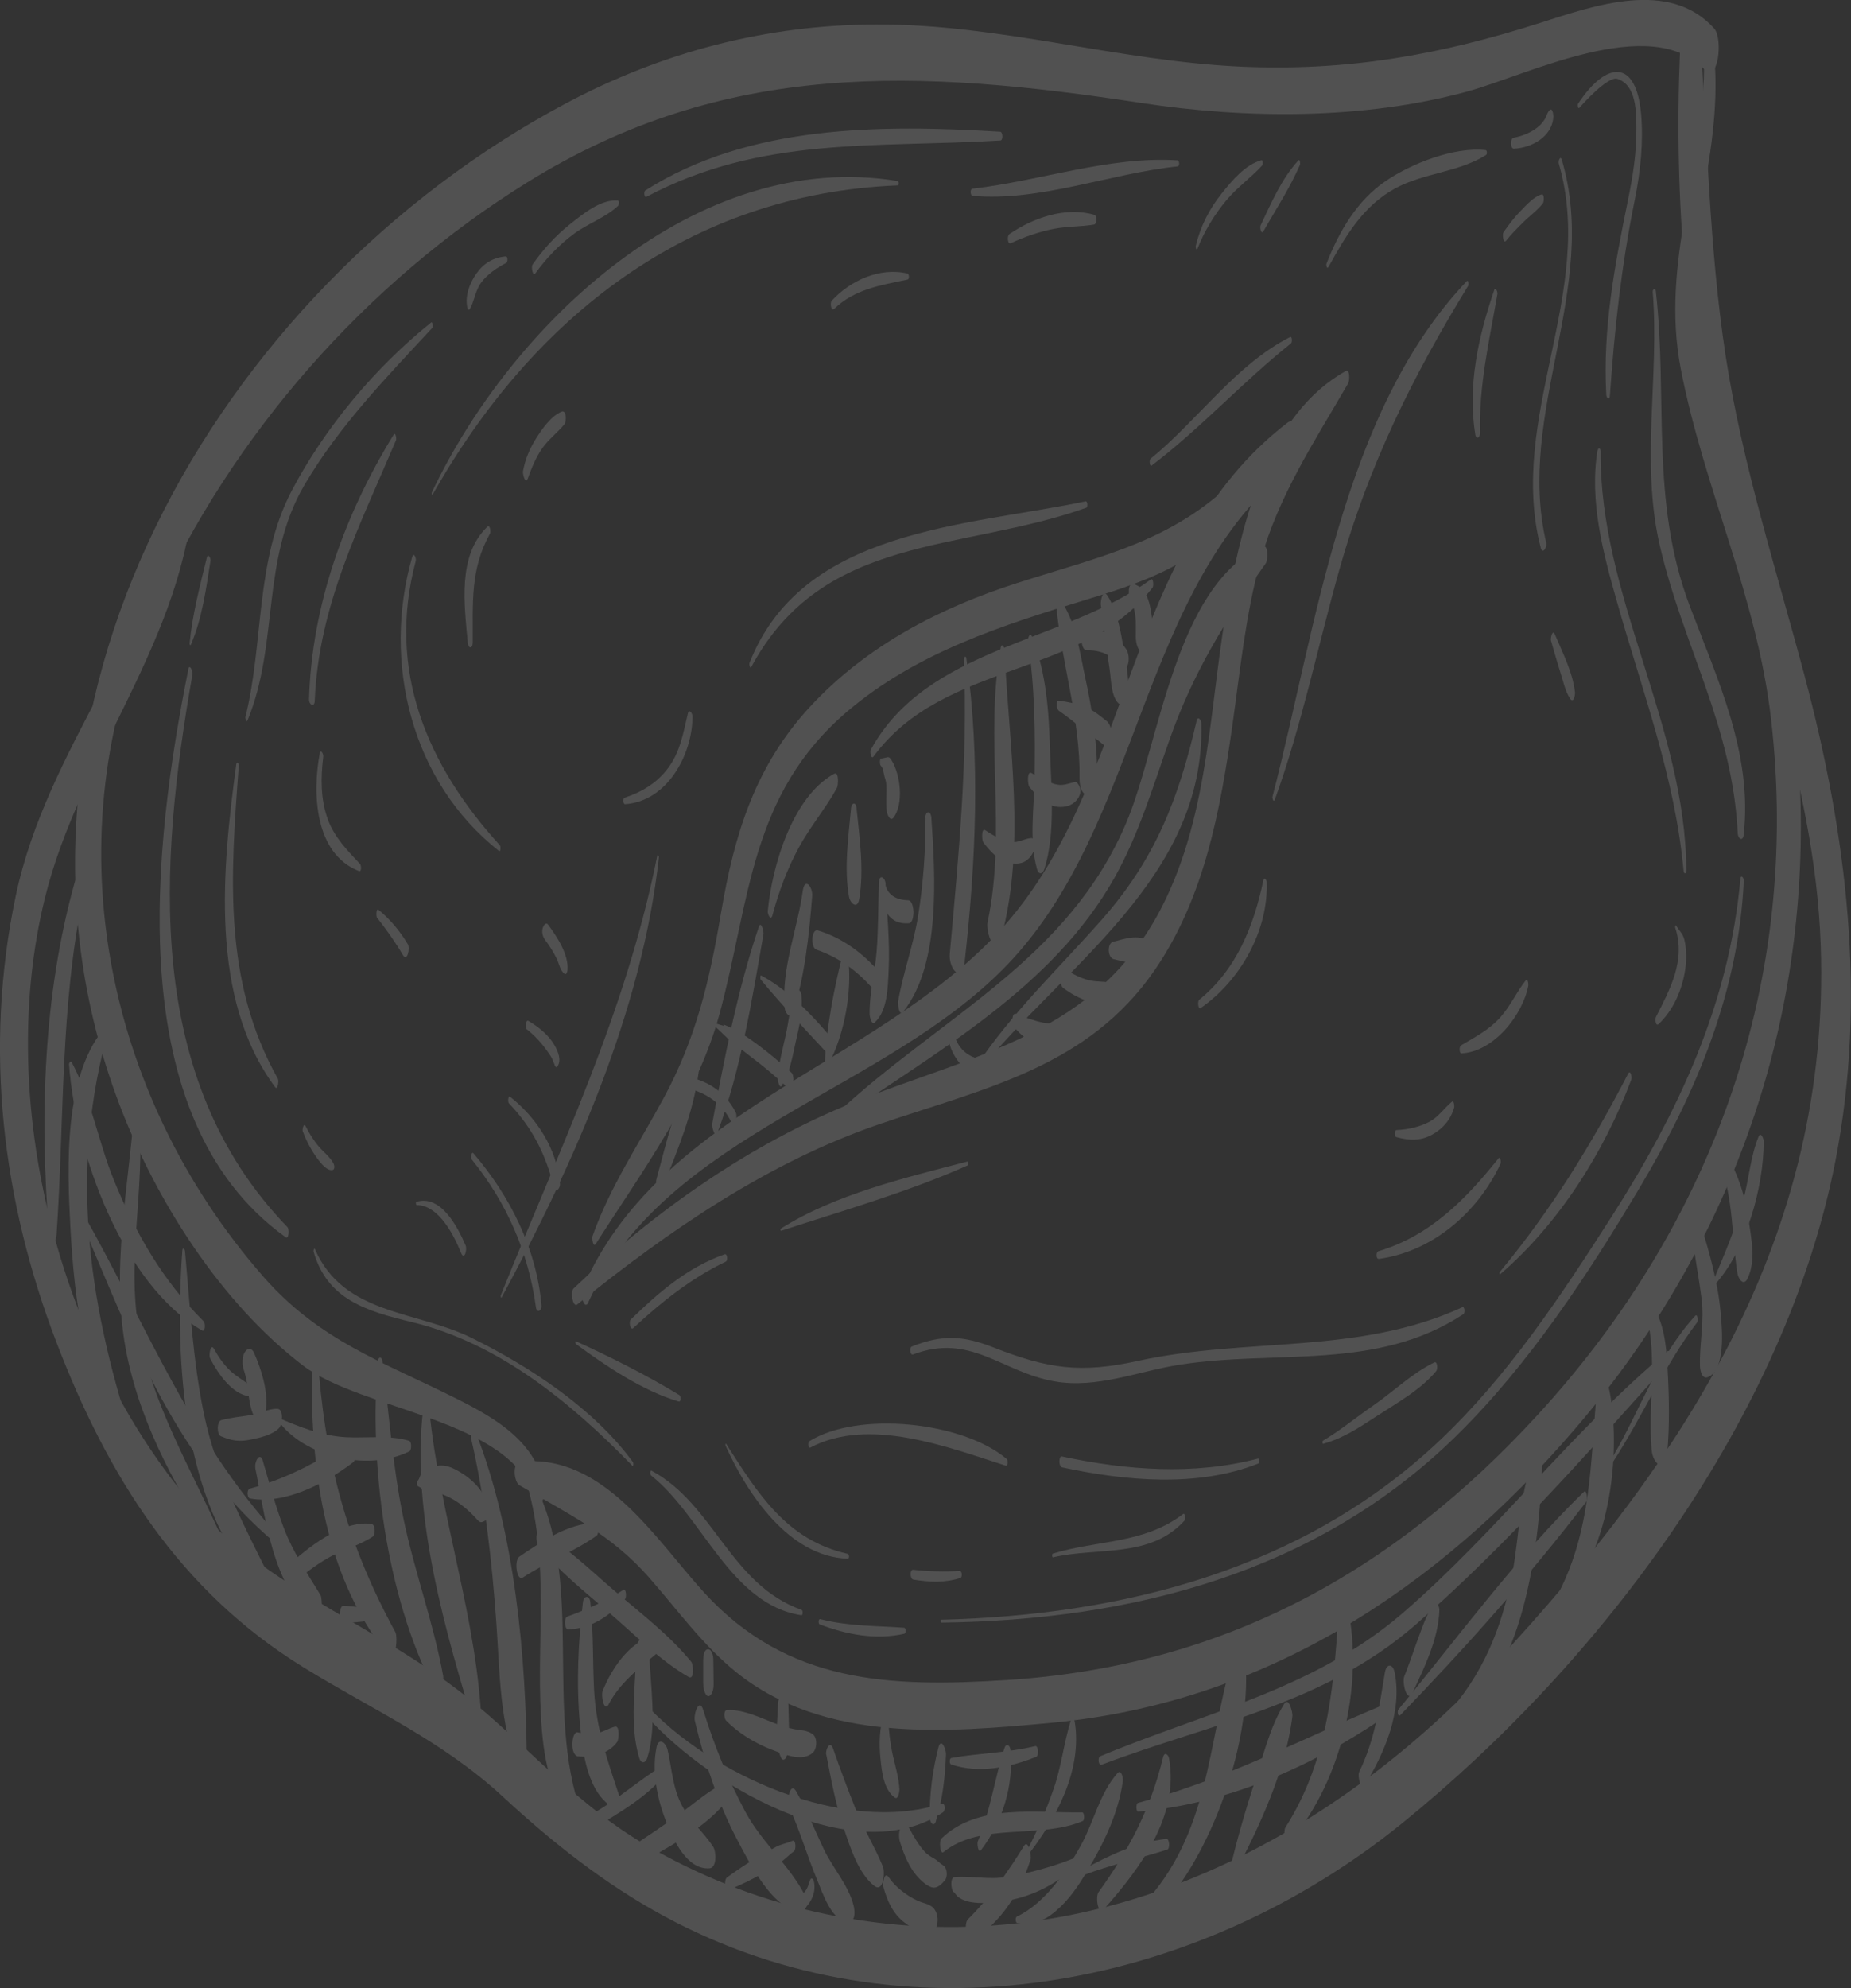 <?xml version="1.0" encoding="UTF-8"?>
<svg id="Capa_1" data-name="Capa 1" xmlns="http://www.w3.org/2000/svg" viewBox="0 0 155.91 167.4">
  <rect x="0" y="0" width="155.91" height="167.4" fill="#333333" stroke="none"/>
  <defs>
    <style>
      .cls-1 {
        fill: #fff;
      }

      .cls-2 {
        opacity: .15;
      }
    </style>
  </defs>
  <g class="cls-2">
    <g>
      <path class="cls-1" d="M45.9,125.38c-.72-3.95-4.06-5.92-7.44-7.61-6.2-3.11-11.54-4.87-16.28-10.28-13.5-15.43-17.78-37.2-9.26-56.19,6.58-14.67,17.86-27.49,31.5-35.95,16.72-10.37,33.04-9.52,51.72-6.68,8.86,1.35,18.7,1.41,27.4-.95,5.16-1.4,15.44-6.65,20.02-1.88,1.17,1.22,1.59-2.59.82-3.45-3.78-4.17-10.06-1.93-14.66-.46-8.49,2.71-16.25,4.09-25.27,3.68-10.32-.48-20.27-3.59-30.66-3.55-9.25.03-18,2.32-26.15,6.66C18.24,24.37-2.48,59.96,10.05,92.97c3.07,8.09,8.52,16.7,15.48,22.01,4.98,3.8,17.56,4.49,19.5,11.17.33,1.13.99-.14.88-.77h0Z"/>
      <path class="cls-1" d="M143.53,4.92c.14,9.07-3.73,17.04-1.95,26.18,1.96,10.07,6.41,19.13,7.6,29.47,2.52,21.89-4.8,42.32-19.57,58.46-12.24,13.38-26.66,21.29-44.86,22.43-9.75.61-18.43.33-25.46-7.39-4.09-4.49-8.46-11.71-15.46-11-.71.07-.54,1.72-.07,1.99,4.07,2.4,7.7,4.11,10.9,7.75,2.39,2.72,4.52,5.7,7.36,7.99,7.42,5.97,17.71,5.08,26.61,4.25,17.88-1.68,32.44-11.25,43.98-24.68,12.55-14.6,19.31-32.46,19.07-51.75-.13-10.32-2.14-20.48-5.62-30.18-2.57-7.19-4.13-13.19-2.78-20.94.74-4.27,1.48-8.26,1.13-12.61-.09-1.19-.91-1.2-.89.03h0Z"/>
      <path class="cls-1" d="M15.64,40.47c-2.38,12.6-11.69,22.44-14.32,34.99-2.67,12.73-1.18,25.54,3.45,37.6,4.32,11.25,10.34,20.88,20.77,27.31,5.8,3.58,11.73,6.2,16.8,10.89,4.16,3.85,8.57,7.35,13.57,10.06,20.22,10.96,44.75,6.31,62.17-7.79,16.82-13.61,32.36-34.29,36.53-55.85,2.65-13.68.95-27.34-2.59-40.7-2.39-8.99-5.25-17.81-6.67-27.03-1.39-9.09-1.53-18.27-2.18-27.42-.1-1.43-1.44-2.46-1.55-.41-.71,12.24.12,24.73,2.73,36.72,2.95,13.57,8.52,26.7,9.01,40.72.86,24.53-11.42,43.26-27.46,60.51-14.78,15.89-35.43,25.92-57.41,20.86-5.01-1.15-9.79-3.07-14.23-5.67-5.46-3.2-9.4-7.76-14.18-11.76-8.31-6.95-18.56-9.79-25.43-18.72C4.45,111.52-.2,91.95,3.76,75.7c2.94-12.06,11.88-21.96,12.57-34.65.02-.44-.5-1.55-.68-.58h0Z"/>
      <path class="cls-1" d="M48.62,109.83c7.73-6.23,16.11-12,25.57-15.22,8.79-2.99,17.46-4.78,23.07-12.93,4.17-6.06,5.51-13.37,6.53-20.51.66-4.64,1.11-9.33,2.35-13.86,1.53-5.56,4.57-10.12,7.43-15.06.09-.16.17-1.23-.23-1-6.41,3.58-8.58,12.23-9.84,18.94-1.64,8.72-1.51,18.1-5.63,26.16-5.5,10.76-15.68,12.35-25.85,16.42-8.81,3.52-16.88,9.2-23.71,15.72-.29.28-.06,1.64.32,1.34h0Z"/>
      <path class="cls-1" d="M49.56,109.63c6.57-14.26,25.04-17.66,35.35-28.47,11.38-11.95,10.95-31.6,24.1-42.13.89-.71.37-4.15-.55-3.45-13.91,10.66-12.93,30.62-24.38,42.93-10.44,11.22-28.7,15.1-35.05,30.1-.17.4.19,1.78.54,1.03h0Z"/>
      <path class="cls-1" d="M50.17,104.75c3.9-6.11,8.54-12.33,10.45-19.43,2.58-9.58,2.54-18.43,10.76-25.43,5.83-4.95,13-7.23,20.18-9.42,5.52-1.68,11.33-3.69,13.53-9.47.1-.26.03-1.76-.48-1.22-5.4,5.75-11.67,6.98-18.9,9.3-6.56,2.1-12.7,5.28-17.44,10.38-4.68,5.05-6.42,10.79-7.54,17.42-.95,5.62-2.08,10.48-4.8,15.52-2.1,3.9-4.54,7.49-6.03,11.7-.05.14.06.97.26.64h0Z"/>
    </g>
    <g>
      <path class="cls-1" d="M45.09,23.02c.92-1.27,1.99-2.4,3.25-3.33,1.17-.87,2.67-1.37,3.72-2.36.08-.08.13-.44-.04-.45-1.42-.11-2.95,1.16-4.01,2-1.22.97-2.26,2.12-3.15,3.39-.14.21.02,1.05.23.75h0Z"/>
      <path class="cls-1" d="M36.45,41.63c8.46-14.97,21.64-25.32,39.16-26.02.12,0,.11-.35-.01-.37-16.96-2.77-32.53,12.08-39.23,26.23-.03.06.02.27.08.16h0Z"/>
      <path class="cls-1" d="M81.91,16.49c5.66.51,11.66-1.9,17.29-2.48.17-.02.15-.5-.01-.51-5.74-.37-11.6,1.74-17.29,2.39-.2.02-.18.58.02.6h0Z"/>
      <path class="cls-1" d="M100.86,20.95c.57-1.47,1.43-2.88,2.44-4.09.91-1.09,2.08-1.9,3.02-2.94.06-.06.07-.47-.07-.43-1.35.36-2.49,1.73-3.33,2.78-1.08,1.35-1.8,2.78-2.21,4.46-.02.08.07.41.14.22h0Z"/>
      <path class="cls-1" d="M106.42,19.47c1.05-1.85,2.23-3.64,3.08-5.6.03-.08,0-.52-.14-.36-1.42,1.55-2.29,3.59-3.18,5.47-.08.18.05.82.24.48h0Z"/>
      <path class="cls-1" d="M111.89,22.49c1.46-2.64,2.94-5.18,5.67-6.65,2.4-1.29,5.32-1.34,7.61-2.79.1-.06.1-.39-.04-.41-2.62-.29-6.21,1.11-8.38,2.58-2.46,1.66-3.96,4.27-5.02,6.98-.04.1.03.5.15.29h0Z"/>
      <path class="cls-1" d="M127.51,12.52c1.49-.06,3.27-1.02,3.33-2.72,0-.14-.07-.79-.33-.51-.2.21-.26.54-.42.79-.18.28-.41.52-.67.71-.57.42-1.25.68-1.93.81-.3.06-.28.93.03.92h0Z"/>
      <path class="cls-1" d="M116.12,106c4.55-.61,8.38-3.94,10.28-8.04.05-.1-.02-.63-.18-.43-2.77,3.46-5.75,6.52-10.12,7.82-.21.06-.2.67.02.64h0Z"/>
      <path class="cls-1" d="M117.61,95.74c1.06.29,2.01.34,2.99-.19.94-.51,1.6-1.29,1.89-2.32.02-.08-.02-.61-.19-.47-.66.54-1.11,1.26-1.88,1.68-.83.45-1.85.67-2.79.71-.19,0-.19.54-.02.59h0Z"/>
      <path class="cls-1" d="M123.12,88.69c2.7-.14,5.14-3.22,5.61-5.71.02-.08-.04-.67-.22-.43-.78.99-1.28,2.15-2.14,3.11-.95,1.06-2.11,1.65-3.31,2.36-.16.09-.17.69.06.68h0Z"/>
      <path class="cls-1" d="M76.89,114.05c4.86-1.85,7.46,1.46,11.88,2.25,3.62.65,7.05-.84,10.56-1.39,8.21-1.29,16.61.55,23.93-4.26.15-.1.12-.67-.09-.58-8.78,4.03-18.14,2.5-27.34,4.52-4.8,1.05-7.53.68-12.18-1.15-2.52-.99-4.32-1.08-6.86-.06-.2.08-.14.76.11.66h0Z"/>
      <path class="cls-1" d="M68.26,121.88c4.95-2.62,11.6-.02,16.44,1.52.22.07.21-.46.1-.55-3.7-3.15-12.51-4.07-16.63-1.5-.15.09-.1.63.09.53h0Z"/>
      <path class="cls-1" d="M89.47,123.55c5.29,1.13,11.38,1.72,16.53-.33.11-.04.08-.44-.04-.41-5.42,1.42-11.08.98-16.52-.18-.26-.06-.3.85.03.92h0Z"/>
      <path class="cls-1" d="M107.37,67.35c2.29-6.33,3.63-12.94,5.45-19.41,2.48-8.79,6.09-16.11,10.84-23.87.06-.09.03-.55-.12-.39-10.49,11.04-12.68,29.28-16.36,43.4-.03.11.09.51.18.27h0Z"/>
      <path class="cls-1" d="M126.85,20.28c.45-.57.96-1.08,1.48-1.59.52-.52,1.2-1,1.64-1.59.08-.1.13-.79-.11-.73-.64.17-1.29.89-1.74,1.35-.55.56-1.04,1.2-1.48,1.84-.12.18-.01.99.21.71h0Z"/>
      <path class="cls-1" d="M52.65,67.71c3.53-.24,5.66-4.12,5.68-7.38,0-.28-.29-.69-.4-.22-.39,1.63-.62,3.16-1.65,4.55-.91,1.24-2.23,2.04-3.68,2.51-.14.05-.12.55.05.54h0Z"/>
      <path class="cls-1" d="M63.29,56.14c6.07-11.26,17.7-9.64,28.21-13.39.14-.05.11-.57-.05-.54-10.18,2.13-23.88,2.3-28.32,13.61-.04.11.04.55.16.32h0Z"/>
      <path class="cls-1" d="M96.99,39.21c4.15-3.15,7.67-7.05,11.75-10.3.12-.09.1-.63-.08-.53-4.6,2.34-7.8,7.04-11.75,10.25-.14.12-.06.69.09.58h0Z"/>
      <path class="cls-1" d="M34.72,46.89c-2.54,8.85-.1,18.92,7.31,24.76.14.11.16-.38.08-.47-6.14-6.74-9.55-14.74-7.09-23.95.06-.23-.17-.77-.29-.34h0Z"/>
      <path class="cls-1" d="M26.93,63.44c-.62,3.34-.45,8.42,3.3,9.9.24.1.2-.49.1-.59-1.08-1.15-2.17-2.26-2.72-3.77-.62-1.7-.6-3.51-.38-5.28.03-.21-.23-.67-.31-.26h0Z"/>
      <path class="cls-1" d="M31.77,77.28c.78.99,1.54,2.06,2.17,3.14.36.61.62-.58.41-.92-.67-1.11-1.46-2.07-2.47-2.9-.2-.17-.21.56-.12.68h0Z"/>
      <path class="cls-1" d="M134.56,37.91c-.7,4.29.48,8.69,1.65,12.8,2.13,7.55,4.88,14.74,5.6,22.62.02.27.23.27.23,0-.05-12.23-7.33-23.11-7.22-35.35,0-.23-.2-.35-.24-.06h0Z"/>
      <path class="cls-1" d="M141.1,78.1c.91,2.73-.42,5.18-1.63,7.55-.07.15-.02.82.24.57,1.24-1.17,1.98-2.89,2.23-4.56.11-.74.12-1.48,0-2.22-.14-.83-.34-.84-.75-1.49-.07-.11-.1.09-.09.14h0Z"/>
      <path class="cls-1" d="M36.31,27.16c-4.69,3.75-8.96,8.86-11.75,14.18-3.08,5.9-2.32,12.72-3.89,19.04-.02.1.08.51.18.27,2.66-6.44,1.11-13.52,4.78-19.79,2.9-4.96,6.9-9.07,10.78-13.25.08-.09.02-.56-.1-.46h0Z"/>
      <path class="cls-1" d="M19.9,64.37c-1.17,8.68-2.29,19.66,3.27,27.16.23.31.33-.53.24-.69-4.67-8.3-3.98-17.19-3.3-26.35.02-.21-.17-.43-.21-.12h0Z"/>
      <path class="cls-1" d="M25.5,95.25c.27.72.61,1.4,1.05,2.04.26.38.93,1.35,1.47,1.22.19-.04.15-.39.09-.51-.27-.55-.82-.96-1.22-1.42-.46-.53-.83-1.12-1.14-1.75-.16-.34-.31.27-.25.43h0Z"/>
      <path class="cls-1" d="M133.04,9.06c.11-.11,2.35-2.68,3.19-2.42,1.65.53,1.59,2.9,1.6,4.21.02,2.04-.3,4.03-.71,6.02-1.11,5.46-2.13,10.78-1.82,16.39.02.28.27.46.3.08.39-5.66.97-10.96,2.1-16.53.47-2.34.74-4.81.53-7.2-.39-4.51-2.81-4.63-5.3-.89-.06.08-.03.49.11.36h0Z"/>
      <path class="cls-1" d="M35.11,101.46c1.87.03,3.14,2.58,3.73,4.04.27.65.53-.27.38-.63-.64-1.49-2.06-4.31-4.14-3.68-.08.02-.06.27.03.27h0Z"/>
      <path class="cls-1" d="M39.74,97.63c2.93,3.63,4.77,7.8,5.4,12.43.07.54.51.31.47-.14-.41-4.77-2.65-9.21-5.73-12.81-.17-.2-.25.38-.14.52h0Z"/>
      <path class="cls-1" d="M42.86,92.89c1.99,2.07,3.11,4.33,3.8,7.08.14.56.54.06.51-.29-.26-2.94-1.94-5.54-4.21-7.34-.16-.13-.2.44-.1.55h0Z"/>
      <path class="cls-1" d="M44.39,86.68c.63.5,1.17,1.08,1.64,1.73.16.23.33.45.46.7.05.09.08.2.12.29.04.07.06.26.06.08,0,.1.13.53.28.31.37-.52.05-1.26-.22-1.74-.5-.9-1.35-1.57-2.22-2.09-.24-.14-.28.59-.13.72h0Z"/>
      <path class="cls-1" d="M45.86,79.07c.4.52.75,1.07,1.04,1.66.19.4.28,1,.66,1.27.15.11.23-.23.24-.3.12-1.33-.88-2.82-1.63-3.84-.19-.26-.4.09-.45.26-.09.3-.04.69.15.94h0Z"/>
      <path class="cls-1" d="M53.35,111.81c2.34-2.17,4.88-4.2,7.78-5.58.19-.09.14-.71-.1-.62-3.15,1.12-5.54,3.2-7.9,5.49-.18.18-.05.97.23.71h0Z"/>
      <path class="cls-1" d="M65.8,103.63c5.19-1.7,10.73-3.28,15.71-5.51.09-.04.07-.34-.03-.32-5.18,1.35-11.16,2.76-15.71,5.65-.05.03-.04.2.03.18h0Z"/>
      <path class="cls-1" d="M131.3,13.78c3.14,10.83-4.36,21.39-1.52,32.35.16.6.54-.07.46-.42-2.58-10.97,4.52-21.42,1.31-32.26-.12-.4-.32.12-.25.33h0Z"/>
      <path class="cls-1" d="M130.64,53.94c.26.88.5,1.77.78,2.64.24.73.4,1.58.82,2.23.3.47.45-.31.42-.53-.19-1.67-1.05-3.34-1.7-4.88-.19-.44-.38.34-.32.54h0Z"/>
      <path class="cls-1" d="M125.86,24.42c-1.33,3.9-2.26,8.02-1.6,12.15.08.49.42.27.41-.13-.12-4,.79-7.8,1.46-11.71.02-.13-.16-.62-.27-.31h0Z"/>
      <path class="cls-1" d="M126.36,107.29c4.95-4.26,8.78-10.31,11.05-16.41.07-.18-.08-.85-.27-.48-3.14,6.05-6.47,11.46-10.83,16.72-.03.04,0,.21.04.17h0Z"/>
      <path class="cls-1" d="M88.71,131.12c3.82-.88,8.16.11,11.07-3.1.1-.11.04-.68-.13-.54-3.32,2.53-7.16,2.17-10.97,3.33-.09.03-.07.34.03.32h0Z"/>
      <path class="cls-1" d="M111.47,121.56c1.64-.46,2.95-1.32,4.37-2.25,1.73-1.13,3.81-2.27,5.14-3.88.11-.14.12-.86-.18-.71-1.83.88-3.46,2.47-5.13,3.62-1.39.96-2.78,2.1-4.23,2.96-.07.04-.06.3.03.27h0Z"/>
      <path class="cls-1" d="M26.51,59.02c.32-8.05,3.79-14.72,6.85-21.97.05-.12-.05-.69-.19-.47-4.13,6.71-6.92,14.4-7.14,22.31-.01.45.46.71.48.12h0Z"/>
      <path class="cls-1" d="M39.82,54.11c.02-3.33-.23-6.16,1.45-9.18.08-.14.01-.81-.23-.57-2.53,2.45-1.92,6.57-1.64,9.76.05.52.41.52.42-.01h0Z"/>
      <path class="cls-1" d="M44.45,40.3c.33-.89.67-1.77,1.22-2.55.54-.78,1.3-1.32,1.88-2.04.16-.2.19-1.21-.24-1.05-.88.35-1.65,1.46-2.14,2.23-.55.87-.94,1.79-1.12,2.8-.04.2.2,1.14.4.6h0Z"/>
      <path class="cls-1" d="M70.26,26.01c1.72-1.67,3.94-2,6.18-2.47.17-.04.15-.47-.01-.51-2.33-.55-4.81.59-6.38,2.3-.15.17-.05.92.21.67h0Z"/>
      <path class="cls-1" d="M85.13,20.48c1.12-.52,2.36-.96,3.58-1.2,1.14-.23,2.3-.18,3.44-.37.25-.04.26-.75.03-.82-2.42-.71-5.16.25-7.17,1.63-.19.13-.15.88.12.75h0Z"/>
    </g>
    <path class="cls-1" d="M70.5,94.35c8.46-5.89,18.17-11.18,23.38-20.46,2.05-3.65,3.25-7.71,4.64-11.64,1.98-5.62,4.69-10.01,8.1-14.83.18-.25.25-1.68-.32-1.42-7.33,3.35-8.64,16.62-11.39,23.17-4.9,11.69-15.76,16.46-24.5,24.65-.11.1-.08.65.08.53h0Z"/>
    <path class="cls-1" d="M82.31,90.34c7.31-9.04,19.21-16.44,18.88-29.42,0-.27-.29-.7-.4-.22-1.52,6.57-3.48,11.64-8,16.75-3.65,4.13-7.55,7.8-10.62,12.41-.08.12-.01.67.14.47h0Z"/>
    <path class="cls-1" d="M55.77,100.1c1.26-3.16,2.63-6.39,3.07-9.79.01-.11-.13-.75-.3-.46-1.64,2.86-2.39,6.33-3.26,9.49-.08.29.24,1.42.5.77h0Z"/>
    <path class="cls-1" d="M60.45,95.33c1.95-5.26,2.9-11.18,3.86-16.7.03-.2-.21-1.13-.39-.6-1.8,5.31-2.91,11.08-3.93,16.59-.04.24.23,1.34.46.71h0Z"/>
    <path class="cls-1" d="M65.86,91.39c.7-1.08.89-2.5,1.18-3.74.31-1.34.59-2.54.46-3.92-.01-.11-.19-.56-.35-.29-.61,1.01-.65,2.15-.88,3.29-.27,1.36-.69,2.71-.76,4.1,0,.12.14.91.36.56h0Z"/>
    <path class="cls-1" d="M69.78,89.63c1.35-2.53,2.03-6.22,1.65-9.07-.05-.35-.36-.57-.47-.12-.71,2.78-1.32,5.96-1.47,8.84,0,.14.11.69.3.35h0Z"/>
    <path class="cls-1" d="M74.03,74.26c-.06,1.95-.04,3.9-.19,5.85-.14,1.79-.63,3.54-.59,5.33,0,.08.15.91.43.65,1.09-.99,1.1-2.98,1.17-4.37.12-2.43-.15-4.88-.26-7.31-.02-.51-.52-.86-.55-.14h0Z"/>
    <path class="cls-1" d="M65.07,77.04c.52-1.95,1.24-3.89,2.21-5.67.95-1.76,2.26-3.29,3.22-5.04.1-.18.2-1.43-.26-1.17-3.53,1.97-5.21,7.8-5.57,11.54-.03.27.25.9.4.34h0Z"/>
    <path class="cls-1" d="M73.56,63.72c5.95-8.13,17.61-6.59,23.53-14.26.09-.12.06-.82-.15-.67-7.45,5.4-18.86,5.67-23.6,14.35-.08.14.04.82.22.57h0Z"/>
    <path class="cls-1" d="M77.96,68.9c0,2.78-.19,5.5-.63,8.24-.39,2.44-1.26,4.74-1.68,7.17-.03.16.06,1.34.43.87,3.19-3.99,2.69-11.53,2.37-16.3-.04-.65-.5-.65-.51.01h0Z"/>
    <path class="cls-1" d="M81.19,55.51c.35,8.35-.44,16.52-1.19,24.81-.11,1.24,1.04,2.57,1.25.7.95-8.49,1.34-17.1.15-25.58-.04-.26-.21-.14-.2.07h0Z"/>
    <path class="cls-1" d="M84.29,54.53c-1.39,7.67.53,15.38-1.1,23.09-.19.89.67,3.13,1.14,1.36,2.12-7.92.63-16.22.28-24.28,0-.21-.25-.57-.32-.18h0Z"/>
    <path class="cls-1" d="M86.59,54.04c.58,3.82.61,7.69.55,11.55-.04,2.48-.47,5.18.21,7.59.14.5.48.42.62-.02.94-2.99.57-6.73.48-9.83-.1-3.33-.29-6.64-1.54-9.76-.18-.44-.36.3-.34.46h0Z"/>
    <path class="cls-1" d="M88.95,50.76c.41,4.96,2.06,9.73,1.98,14.76-.03,1.93,1.44,1.87,1.47-.04.05-2.84-.39-5.66-.99-8.42-.47-2.17-.8-4.85-2.18-6.66-.18-.24-.28.27-.27.37h0Z"/>
    <path class="cls-1" d="M92.73,50.96c.24,1.81.47,3.63.74,5.43.13.82.1,2.68,1.05,3.02.37.13.51-.43.53-.7.08-1.34-.16-2.65-.39-3.99-.25-1.51-.54-3.22-1.36-4.54-.43-.69-.62.46-.58.78h0Z"/>
    <path class="cls-1" d="M95.19,50.5c.59,1.05.47,1.97.48,3.12,0,.36.09.99.41,1.22.29.2.54.02.66-.3.43-1.1.39-2.34.13-3.48-.19-.84-.5-1.6-1.37-1.88-.55-.17-.45,1.07-.31,1.32h0Z"/>
    <path class="cls-1" d="M74.19,64.47c.22.19.23.65.32.94.09.26.14.48.15.76.03.73-.07,1.45.04,2.18.03.21.28.88.57.48.87-1.17.57-3.63-.17-4.81-.11-.18-.21-.33-.44-.24-.14.03-.27.06-.41.09-.19-.04-.15.53-.06.6h0Z"/>
    <path class="cls-1" d="M71.69,68c-.22,2.43-.61,5.07-.18,7.49.1.58.71,1.1.86.22.43-2.52.02-5.19-.23-7.72-.04-.46-.41-.42-.45.01h0Z"/>
    <path class="cls-1" d="M67.62,75c-.45,3.26-1.84,6.59-1.52,9.91.03.34.48.99.69.37.99-3.02,1.37-6.66,1.62-9.83.06-.78-.63-1.63-.79-.44h0Z"/>
    <path class="cls-1" d="M6.3,74.26c-2.67,9.55-2.95,19.72-2.18,29.57.05.58.58,1,.64.17.67-9.71.28-19.22,2.29-28.82.12-.58-.43-2.08-.75-.91h0Z"/>
    <path class="cls-1" d="M9.03,86.3c-3.72,4.05-3.37,11.96-3.1,17.04.33,6.08,1.15,13.17,4.75,18.27.3.43.42-.67.36-.83-3.68-11.36-5.18-22.53-1.87-34.17.02-.07-.02-.46-.16-.31h0Z"/>
    <path class="cls-1" d="M11.37,92.72c-.48,7.18-2.15,14.25-.67,21.42,1.28,6.17,4.38,11.61,7.81,16.81.42.64.55-.61.41-.92-2.61-6.06-6.31-11.93-7.31-18.55-.94-6.26.85-12.51-.04-18.76-.03-.2-.19-.2-.21,0h0Z"/>
    <path class="cls-1" d="M15.36,105.28c-.66,8.98-.09,22.41,7.17,28.89.47.42.46-.81.35-1.02-2.31-4.69-4.66-9-5.72-14.18-.92-4.49-1.16-9.08-1.58-13.63-.02-.19-.2-.34-.22-.06h0Z"/>
    <path class="cls-1" d="M21.5,123.6c.83,3.97,1.45,10.12,4.99,12.73.71.53.69-1.71.51-2.02-1.16-1.91-2.32-3.6-3.12-5.72-.69-1.82-1.19-3.71-1.74-5.58-.25-.85-.73.11-.63.59h0Z"/>
    <path class="cls-1" d="M26.29,113.94c-.24,8.71.7,18.34,6.36,25.38.68.85.88-1.47.65-1.9-4.2-7.7-6-14.74-6.56-23.49-.04-.55-.43-.54-.44.01h0Z"/>
    <path class="cls-1" d="M31.83,114.59c-.76,8.62.69,19.79,4.7,27.54.49.94.87-.6.8-1.01-.82-4.49-2.42-8.8-3.35-13.27-.91-4.4-1.21-8.83-1.77-13.27-.05-.37-.35-.35-.38.01h0Z"/>
    <path class="cls-1" d="M35.9,116.97c-1.61,8.73,1.19,18.94,3.71,27.28.29.97.92.1.87-.51-.67-9.01-3.86-17.59-4.46-26.7,0-.08-.1-.22-.13-.07h0Z"/>
    <path class="cls-1" d="M39.68,121.1c1.18,5.14,1.75,10.31,2.13,15.57.29,4.07.26,8.41,1.81,12.22.33.81.76.11.75-.44-.05-8.92-1-19.4-4.26-27.75-.22-.56-.51.07-.43.4h0Z"/>
    <path class="cls-1" d="M44.44,125.13c1.82,6.51.76,12.73,1.12,19.32.19,3.49.71,6.63,2.97,9.35.43.52.55-.8.47-1.02-3.26-9.01.42-19.87-4.2-28.27-.28-.51-.43.42-.37.62h0Z"/>
    <path class="cls-1" d="M49.1,134.9c-.4,3.39-.57,6.87-.25,10.27.22,2.32.6,5.86,2.92,7.1.48.26.45-.9.38-1.09-1-3-1.94-5.66-2.11-8.87-.13-2.49-.04-4.95-.32-7.43-.07-.59-.55-.54-.62.02h0Z"/>
    <path class="cls-1" d="M53.59,138.99c-.04,2.85-.6,6.28.26,9.04.15.5.53.43.67-.02.86-2.72.23-6.24.16-9.05-.03-1.33-1.08-1.29-1.1.03h0Z"/>
    <path class="cls-1" d="M55.3,147.12c-.42,2.07.06,4.37.83,6.31.58,1.47,1.73,4.01,3.62,3.88.66-.04.57-1.45.32-1.82-.8-1.21-1.93-2.16-2.62-3.45-.8-1.5-.85-3.09-1.22-4.71-.13-.57-.75-1.1-.93-.22h0Z"/>
    <path class="cls-1" d="M58.53,144.91c.83,3.44,1.91,6.86,3.57,10,.9,1.69,3.16,6.33,5.52,5.93.45-.08.35-.91.21-1.19-1.28-2.56-3.66-4.5-5.05-7.1-1.46-2.73-2.63-5.59-3.54-8.55-.34-1.12-.85.34-.71.9h0Z"/>
    <path class="cls-1" d="M66.47,152.16c.92,1.99,1.51,4.1,2.36,6.12.43,1.03,1.29,3.72,2.73,3.51.53-.08.43-.98.34-1.33-.42-1.72-1.74-3.14-2.5-4.74-.78-1.63-1.44-3.31-2.33-4.88-.52-.93-.83.84-.61,1.32h0Z"/>
    <path class="cls-1" d="M69.6,147.74c.41,2.08.78,4.21,1.48,6.22.54,1.58,1.2,3.74,2.54,4.81.81.65.93-1.16.75-1.6-.68-1.67-1.63-3.19-2.31-4.88-.67-1.67-1.3-3.36-1.89-5.06-.25-.74-.66.09-.58.51h0Z"/>
    <path class="cls-1" d="M85.7,161.91c1.45.01,2.02.01,3.22-1,1.09-.91,1.89-2.09,2.61-3.3,1.42-2.37,2.67-4.91,3.05-7.66.03-.2-.12-1.03-.45-.66-1.48,1.66-1.98,4.04-3.03,5.98-1.19,2.2-3.08,4.99-5.45,6.1-.14.07-.13.54.05.54h0Z"/>
    <path class="cls-1" d="M92.99,160.74c3.03-3.42,6.35-7.82,5.48-12.68-.06-.34-.39-.58-.5-.12-1.04,4.32-2.84,7.77-5.44,11.38-.27.37-.06,2,.45,1.42h0Z"/>
    <path class="cls-1" d="M97.72,160.76c4.69-5.15,8.13-15.24,7.04-22.19-.07-.43-.41-.63-.58-.14-2.36,7.06-2.01,14.68-6.94,20.83-.32.4-.06,2.09.47,1.5h0Z"/>
    <path class="cls-1" d="M103.91,157.92c2.15-4.06,4.39-8.85,4.95-13.44.03-.25-.29-1.67-.69-1.02-1.22,1.97-1.78,4.43-2.5,6.62-.8,2.43-1.49,4.88-2.09,7.36-.04.18.11.91.33.49h0Z"/>
    <path class="cls-1" d="M108.65,155.05c4.53-5.27,6.39-13.84,4.68-20.58-.12-.49-.5-.22-.52.16-.41,6.74-.78,13.34-4.54,19.24-.19.3-.05,1.68.37,1.18h0Z"/>
    <path class="cls-1" d="M114.94,150.35c1.67-2.76,3.2-6.24,2.53-9.54-.16-.78-.7-.74-.82.02-.5,2.98-.82,5.6-2.17,8.37-.15.32.15,1.67.47,1.14h0Z"/>
    <path class="cls-1" d="M121.86,145.41c6.63-3.66,7.87-15.74,8.05-22.5,0-.31-.36-1.11-.62-.5-1.3,3.09-1.29,6.83-1.91,10.09-.89,4.65-2.5,8.56-5.71,12.08-.14.15-.11,1.01.2.84h0Z"/>
    <path class="cls-1" d="M131.23,134.97c4.36-3.69,5.38-12.66,4.33-17.9-.2-.98-.97-1.03-1.06.03-.54,6.07-.43,11.88-3.42,17.41-.04.08,0,.59.14.46h0Z"/>
    <path class="cls-1" d="M138.67,110.65c.98,3.82.11,7.61.45,11.45.1,1.16,1.14,2,1.3.33.23-2.4.17-4.94.03-7.34-.11-1.88-.28-3.67-1.3-5.29-.42-.67-.56.58-.49.85h0Z"/>
    <path class="cls-1" d="M142.46,103.43c.21,1.98.61,3.92.86,5.89.25,1.96-.18,3.76-.13,5.68,0,.31.14,1.14.64.96,1.55-.58,1.22-4.06,1.11-5.32-.23-2.72-.99-5.28-1.78-7.87-.31-1-.75.18-.7.66h0Z"/>
    <path class="cls-1" d="M144.9,98.04c1.12,2.98.96,6.08,1.44,9.15.07.47.52,1.16.86.45.7-1.44.32-3.33.1-4.84-.29-1.98-.85-3.9-1.92-5.61-.4-.65-.6.55-.49.85h0Z"/>
    <path class="cls-1" d="M118.99,142.51c1.01-2.18,2.18-4.54,2.25-6.98,0-.17-.16-.76-.42-.47-.56.65-.88,1.58-1.18,2.38-.47,1.24-.87,2.49-1.36,3.72-.2.51.25,2.34.71,1.35h0Z"/>
    <path class="cls-1" d="M74.45,144.21c-.36,1.31-.43,2.56-.28,3.92.11,1.08.26,2.52,1.19,3.22.31.23.41-.58.4-.68-.05-.95-.31-1.83-.53-2.76-.27-1.14-.38-2.35-.44-3.53-.01-.23-.23-.56-.34-.18h0Z"/>
    <path class="cls-1" d="M74.41,158.88c.31,1.14.8,2.25,1.76,2.98.62.47,2.23,1.55,2.68.44.19-.45.17-1.04-.09-1.47-.32-.53-.94-.55-1.46-.79-.88-.4-1.88-1.14-2.42-1.95-.41-.62-.54.52-.47.8h0Z"/>
    <path class="cls-1" d="M75.82,155.13c.36,1.11.79,2.21,1.63,3.06.28.28.63.59,1.01.71.47.15.83-.24,1.12-.57.26-.28.22-1.05-.12-1.26-.3-.18-.51-.44-.82-.61-.3-.17-.53-.3-.76-.56-.53-.58-.95-1.33-1.32-2.02-.17-.32-.44-.36-.65-.06-.24.34-.21.94-.09,1.31h0Z"/>
    <path class="cls-1" d="M65.52,143.65c-.02,1.39-.32,3.06.27,4.35.1.23.31.2.41-.01.32-.65.28-1.22.27-1.94-.02-.81-.04-1.61-.06-2.42,0-.26-.1-.92-.47-.91-.38.01-.41.69-.42.93h0Z"/>
    <path class="cls-1" d="M59.23,139.75c0,.51,0,1.02,0,1.53,0,.47-.03.91.2,1.34.15.28.35.24.5-.01.24-.41.17-.9.17-1.35,0-.51-.01-1.02-.02-1.53,0-.25-.09-.87-.45-.86-.36.01-.39.66-.4.89h0Z"/>
    <path class="cls-1" d="M20.54,115.37c.41,1.15.31,2.43.72,3.56.1.28.28.7.65.62.36-.08.47-.68.5-.97.16-1.52-.41-3.32-1.02-4.69-.18-.4-.52-.41-.75-.07-.27.4-.25,1.12-.1,1.55h0Z"/>
    <path class="cls-1" d="M45.31,130.14c1.71,2.1,3.98,3.92,6.04,5.68,2.08,1.78,4.27,4.02,6.66,5.38.49.28.39-1.07.22-1.27-1.83-2.25-4.34-4.16-6.55-6.05-1.94-1.67-3.97-3.64-6.17-4.93-.44-.26-.35,1-.2,1.19h0Z"/>
    <path class="cls-1" d="M61.14,144.85c1.07,1.1,2.51,1.96,3.94,2.5.99.37,2.49,1.02,3.38.23.37-.33.42-1.31-.05-1.6-.45-.28-.88-.29-1.39-.37-.74-.12-1.44-.38-2.13-.66-1.12-.44-2.43-1.04-3.66-.96-.31.02-.23.71-.09.86h0Z"/>
    <path class="cls-1" d="M35.22,125.14c.09.05.18.11.27.16.05.11.16.24.3.24,1.8.03,3.32,1.19,4.46,2.47.12.14.28.2.45.11.05-.03.11-.06.16-.08.31-.16.27-.76.25-1.03-.16-1.48-1.58-2.72-2.87-3.34-.61-.29-1.09-.36-1.75-.18-.25.07-.67.17-.86.36-.25.24-.23.6-.47.86-.07.08-.08.42.07.43h0Z"/>
    <path class="cls-1" d="M5.82,89.66c.53,7.37,4.49,18.49,11.2,22.36.29.17.28-.63.14-.76-3.46-3.43-5.77-7.47-7.59-11.95-1.29-3.17-1.91-6.85-3.52-9.85-.12-.22-.25.08-.24.2h0Z"/>
    <path class="cls-1" d="M6.66,102.4c4.48,10.46,8.22,21.07,17.5,28.3.22.17.25-.36.13-.48-8.06-8.39-11.75-18.31-17.38-28.22-.18-.31-.32.24-.25.4h0Z"/>
    <path class="cls-1" d="M80.11,148.56c2.34.79,4.93.26,7.17-.64.24-.1.18-.97-.08-.9-2.35.57-4.71.58-7.07,1-.17.03-.17.49-.02.54h0Z"/>
    <path class="cls-1" d="M80.32,159.31c-.15-.65-.21-.79-.16-.4.02.1.05.2.09.3.17.13.28.37.46.51.74.56,1.91.54,2.77.48,2.69-.18,4.92-1.17,6.98-2.89.17-.14.19-.92-.13-.8-1.71.68-3.75,1.23-5.57,1.53-1.48.24-2.87-.1-4.32,0-.46.03-.32,1.06-.13,1.28h0Z"/>
    <path class="cls-1" d="M91.22,157.9c2.32-.89,4.74-1.41,7.1-2.17.24-.08.19-.94-.08-.9-2.57.3-4.83,1.39-7.09,2.63-.12.07-.09.5.07.44h0Z"/>
    <path class="cls-1" d="M92.77,148.59c9.27-3.51,18.74-5.07,26.45-11.78,7.68-6.69,14.65-14.61,21.43-22.2.15-.16.04-1.02-.19-.84-8.03,6.69-14.38,15.21-22.31,22.05-7.45,6.42-16.62,8.35-25.49,12.06-.21.09-.14.8.11.71h0Z"/>
    <path class="cls-1" d="M117.93,144.43c5.52-5.71,10.86-11.69,15.69-18,.13-.17.02-1.03-.19-.84-5.76,5.59-10.54,12.18-15.65,18.36-.1.12-.03.65.14.47h0Z"/>
    <path class="cls-1" d="M135.89,123.05c2.48-3.83,4.29-8.06,7.06-11.71.1-.14.03-.76-.16-.55-3.15,3.42-4.65,7.99-6.99,11.94-.05.09.01.44.09.32h0Z"/>
    <path class="cls-1" d="M144.49,108.11c2.61-2.92,4.06-8.14,4.07-12.02,0-.21-.25-.84-.44-.38-.68,1.69-.81,3.57-1.28,5.32-.62,2.31-1.56,4.51-2.49,6.72-.03.08,0,.52.14.36h0Z"/>
    <path class="cls-1" d="M86.51,156.29c2.43-3.11,4.66-7.21,4.02-11.3-.04-.27-.25-.42-.35-.09-.58,1.89-.78,3.84-1.43,5.71-.65,1.86-1.42,3.65-2.34,5.39-.04.07.01.41.11.29h0Z"/>
    <path class="cls-1" d="M82.64,155.76c1.82-2.4,2.75-5.43,2.47-8.43-.04-.41-.37-.58-.51-.13-.84,2.61-1.18,5.28-2.24,7.85-.07.16.03,1.05.28.72h0Z"/>
    <path class="cls-1" d="M78.83,153.32c.57-1.8.78-3.73.85-5.62.01-.41-.41-1.46-.64-.55-.49,1.91-.75,3.91-.73,5.88,0,.39.34.88.53.29h0Z"/>
    <path class="cls-1" d="M81.92,163.37c2.46-1.58,4.03-4.08,4.89-6.83.08-.25-.19-1.72-.56-1.12-1.36,2.21-2.88,4.36-4.73,6.19-.33.32-.17,2.13.4,1.76h0Z"/>
    <path class="cls-1" d="M17.7,114.37c.63,1.23,1.83,3.04,3.34,3.2.32.03.18-.79.03-.91-.57-.45-1.21-.79-1.73-1.3-.53-.52-.96-1.13-1.31-1.78-.28-.53-.47.51-.33.79h0Z"/>
    <path class="cls-1" d="M23.37,119.53c2.15,3.14,7.66,4.41,11.11,2.67.2-.1.21-.82-.03-.89-1.66-.5-3.57-.21-5.29-.3-2.06-.11-3.89-.85-5.76-1.65-.07-.03-.04.14-.03.17h0Z"/>
    <path class="cls-1" d="M18.61,120.93c.91.38,1.53.48,2.51.28.79-.16,1.8-.39,2.38-.96.26-.26.45-1.61-.14-1.63-.76-.02-1.53.43-2.3.54-.83.12-1.59.2-2.41.41-.4.1-.4,1.21-.04,1.36h0Z"/>
    <path class="cls-1" d="M21.07,126.17c2.95.53,6.41-1.31,8.7-3.07.2-.15.27-1.1-.1-1.08-1.47.06-2.64.84-3.92,1.49-1.48.75-3.1,1.4-4.71,1.83-.26.07-.24.78.02.83h0Z"/>
    <path class="cls-1" d="M24.37,133.66c1-.97,2.1-1.82,3.31-2.51,1.2-.68,2.55-1.01,3.7-1.76.25-.16.26-1.04-.1-1.08-2.49-.34-5.48,2.08-7.17,3.67-.41.39-.08,2.01.26,1.68h0Z"/>
    <path class="cls-1" d="M28.99,136.68c.52-.05,1.05-.1,1.57-.15.38-.03.35-1.17-.03-1.2-.53-.04-1.05-.09-1.58-.13-.44-.04-.43,1.52.04,1.47h0Z"/>
    <path class="cls-1" d="M48.7,147.88c1.18.12,2.57-.2,3.29-1.22.13-.18.24-1.39-.19-1.28-.52.13-.95.44-1.48.54-.56.11-1.12.06-1.67-.06-.51-.11-.68,1.95.06,2.03h0Z"/>
    <path class="cls-1" d="M50.36,153.72c1.92-1.15,4.05-2.42,5.52-4.14.13-.15.1-1.01-.19-.84-1.89,1.18-3.58,2.67-5.51,3.82-.32.19-.16,1.35.18,1.15h0Z"/>
    <path class="cls-1" d="M53.56,157.12c2.7-1.62,5.98-3.2,7.88-5.79.16-.22.21-1.47-.28-1.26-1.36.6-2.58,1.69-3.78,2.56-1.34.97-2.71,1.89-4.09,2.8-.44.29-.25,1.99.26,1.68h0Z"/>
    <path class="cls-1" d="M61.39,159.13c.97-.42,1.89-.84,2.8-1.38.46-.27.93-.54,1.38-.82.48-.31.84-.72,1.3-1.05.2-.15.18-1.03-.14-.88-.47.21-.93.27-1.38.51-.47.25-.93.52-1.39.78-.96.54-1.84,1.15-2.73,1.79-.25.18-.22,1.23.16,1.06h0Z"/>
    <path class="cls-1" d="M67.7,160.77c.65-.61,1.08-1.51.84-2.41-.04-.16-.22-.3-.3-.08-.19.53-.24.9-.73,1.25-.39.28-.04,1.46.19,1.24h0Z"/>
    <path class="cls-1" d="M51.28,143.47c1.04-1.97,2.88-3.25,4.53-4.67.21-.18.33-1.33-.11-1.26-2.43.35-4.09,2.72-4.94,4.84-.15.38.12,1.87.53,1.09h0Z"/>
    <path class="cls-1" d="M44.03,132.83c2.01-1.32,4.28-2.15,6.22-3.53.21-.15.27-1.1-.1-1.08-2.35.07-4.49,1.55-6.4,2.84-.47.32-.22,2.09.27,1.77h0Z"/>
    <path class="cls-1" d="M47.86,137.2c1.96-.1,3.51-1.14,4.8-2.58.12-.13.08-.91-.16-.75-1.46.94-3.1,1.65-4.73,2.25-.27.1-.23,1.1.1,1.08h0Z"/>
    <path class="cls-1" d="M15.86,56.38c-2.91,14.54-5.82,37.73,8.2,47.79.28.2.31-.69.15-.85-12.14-12.54-10.81-30.56-8-46.54.05-.28-.25-.94-.36-.41h0Z"/>
    <path class="cls-1" d="M139.21,24.59c.57,7.12-1.04,14.32.6,21.36,1.98,8.51,6.13,15.2,6.56,24.22.02.45.43.72.5.12.76-6.83-2.18-13.02-4.54-19.26-3.36-8.87-1.83-17.39-2.86-26.52-.03-.31-.28-.18-.26.08h0Z"/>
    <path class="cls-1" d="M26.41,105.37c1.14,4.04,4.45,5.02,8.25,5.94,7.34,1.76,13.42,6.77,18.59,12.09.11.11.12-.21.07-.28-3.28-4.5-8.64-8.02-13.57-10.46-4.74-2.34-10.8-1.93-13.22-7.48-.07-.16-.14.13-.12.2h0Z"/>
    <path class="cls-1" d="M54.84,124.23c4.35,3.45,6.7,10.86,12.66,11.77.14.02.14-.41.02-.45-6.02-2.14-7.35-8.87-12.64-11.72-.14-.08-.13.33-.04.4h0Z"/>
    <path class="cls-1" d="M69.05,136.77c2.27.86,4.71,1.33,7.11.79.17-.04.17-.49-.01-.51-2.38-.17-4.71-.12-7.05-.72-.18-.05-.19.39-.05.45h0Z"/>
    <path class="cls-1" d="M79.3,136.62c16.05-.2,31.62-4.2,43.35-15.71,6.15-6.03,11.13-13.63,15.52-21.01,4.74-7.96,8.27-16.4,8.71-25.74.01-.27-.26-.56-.29-.15-.92,10.48-5.25,19.68-10.85,28.44-4.25,6.64-8.74,13.43-14.51,18.87-11.45,10.8-26.55,14.67-41.94,15.06-.08,0-.07.23,0,.23h0Z"/>
    <path class="cls-1" d="M39.56,26.05c.41-.71.45-1.53.95-2.23.52-.72,1.36-1.29,2.14-1.69.13-.07.13-.56-.05-.54-1.08.1-1.87.58-2.49,1.47-.56.81-.95,1.84-.75,2.82.01.05.11.31.2.16h0Z"/>
    <path class="cls-1" d="M54.43,16.58c9.73-5.16,19.28-4.11,29.83-4.75.24-.01.22-.72-.02-.74-10.05-.6-21.14-.61-29.89,4.95-.14.09-.09.62.08.53h0Z"/>
    <path class="cls-1" d="M16.07,54.3c.95-2.2,1.29-4.72,1.66-7.08.04-.22-.21-.67-.31-.26-.58,2.37-1.22,4.79-1.45,7.22,0,.04.05.22.1.11h0Z"/>
    <path class="cls-1" d="M48.51,113.16c2.51,1.85,5.63,3.95,8.65,4.84.22.06.2-.45.06-.54-2.73-1.66-5.79-3.2-8.69-4.52-.09-.04-.08.18-.02.22h0Z"/>
    <path class="cls-1" d="M61.11,121.71c1.83,4.07,5.33,9.36,10.3,9.53.15,0,.13-.38-.01-.41-5.16-1.16-7.56-5.07-10.23-9.25-.06-.09-.08.09-.06.13h0Z"/>
    <path class="cls-1" d="M76.93,133c1.38.22,2.63.29,3.97-.14.17-.05.14-.6-.06-.59-1.29.08-2.65.04-3.93-.1-.28-.03-.28.78.02.83h0Z"/>
    <path class="cls-1" d="M42.26,109.23c6.12-11.32,11.82-24.15,13.24-37.05.01-.1-.11-.31-.14-.12-2.66,13.29-8.2,24.57-13.18,37.01-.02.06.02.28.08.16h0Z"/>
    <path class="cls-1" d="M101.14,84.87c3.32-2.3,5.71-6.52,5.55-10.6,0-.18-.21-.46-.28-.14-.81,3.86-2.25,7.48-5.39,10.04-.18.14-.1.86.12.71h0Z"/>
    <path class="cls-1" d="M54.06,144.02c4.93,5.95,17.79,13.63,25.37,8.57.22-.15.21-.82-.14-.71-8.2,2.61-19.47-2.42-25.03-8.51-.25-.28-.37.44-.21.64h0Z"/>
    <path class="cls-1" d="M79.46,155.95c3.17-2.57,8.11-1.07,11.75-2.63.16-.07.14-.73-.06-.72-3.87.06-8.8-.77-11.85,2.2-.23.22-.1,1.36.16,1.15h0Z"/>
    <path class="cls-1" d="M95.89,152.53c7.3-.61,14.44-3.7,20.47-7.79.23-.16.18-1.2-.15-1.06-6.8,2.85-13.17,6.21-20.35,8.12-.2.05-.18.75.02.74h0Z"/>
    <path class="cls-1" d="M57.09,91.46c1.99.29,3.67,1.22,4.54,3.09.27.57.51-.54.35-.86-.99-1.98-2.77-2.94-4.92-3.16-.27-.03-.28.88.03.92h0Z"/>
    <path class="cls-1" d="M60.19,86.4c.49.4.9.89,1.41,1.29.54.42,1.07.85,1.61,1.26,1.1.82,2.15,1.71,3.16,2.65.45.42.61-.99.3-1.28-.95-.86-1.94-1.69-2.97-2.45-.53-.39-1.05-.75-1.63-1.06-.24-.13-.48-.27-.73-.38-1.11-.49.52.3-1.12-.29-.1-.04-.08.22-.03.27h0Z"/>
    <path class="cls-1" d="M64.08,82.48c1.71,2.08,3.59,4.02,5.41,6,.44.48.6-1.03.31-1.36-1.63-1.9-3.46-3.77-5.67-4.98-.12-.07-.1.29-.05.34h0Z"/>
    <path class="cls-1" d="M68.74,79.95c1.82.62,3.34,1.7,4.62,3.12.5.55.74-1.21.37-1.6-1.36-1.44-2.94-2.55-4.84-3.13-.56-.17-.61,1.45-.15,1.6h0Z"/>
    <path class="cls-1" d="M74.08,74.42c0,.83.13,1.7.59,2.41.45.7,1.05.96,1.87.91.22-.01.33-.32.36-.49.06-.35.06-.63-.03-.98-.04-.17-.16-.47-.38-.47-1.04-.02-1.8-.47-1.97-1.53-.1-.58-.43-.3-.43.15h0Z"/>
    <path class="cls-1" d="M82.82,70.92c.62.8,1.28,1.56,2.32,1.75.94.18,1.55-.19,1.94-1.02.09-.19.14-1.13-.23-1.09-.62.06-1.1.44-1.76.32-.72-.12-1.51-.58-2.11-.98-.33-.22-.28.86-.16,1.02h0Z"/>
    <path class="cls-1" d="M86.72,66.27c.78.97,1.78,1.94,3.14,1.61.83-.2,1.54-1.18.89-1.94-.04-.06-.1-.1-.18-.1-.64.13-1.07.38-1.75.17-.65-.21-1.34-.57-1.93-.92-.41-.24-.33,1.01-.18,1.18h0Z"/>
    <path class="cls-1" d="M89.14,59.81c.72.49,1.38,1.03,2.06,1.57.6.48,1.24.89,1.83,1.39.34.29.53-.6.55-.76.04-.42,0-1.01-.36-1.29-.59-.47-1.24-1.01-1.96-1.26-.67-.23-1.38-.37-2.08-.47-.26-.04-.17.72-.02.82h0Z"/>
    <path class="cls-1" d="M91.53,54.76c1.25-.04,2.25.45,2.95,1.48.24.35.49-.14.54-.35.1-.39.06-.92-.18-1.26-.8-1.14-1.97-1.72-3.36-1.63-.54.03-.49,1.77.05,1.75h0Z"/>
    <path class="cls-1" d="M80.02,88.04c.45,1.47,2.2,3.39,3.87,2.54.28-.14.23-.84-.03-.98-.35-.18-.59-.3-.98-.35-.36-.05-.7-.14-1.03-.3-.65-.31-1.11-.83-1.36-1.49-.26-.69-.59.19-.47.57h0Z"/>
    <path class="cls-1" d="M85.42,86.48c.63.72,1.2,1.24,2.15,1.48.84.21,1.69.38,2.3-.33.2-.23.21-.82-.03-1.03-.61-.53-1.26-.34-2.01-.5-.72-.15-1.52-.43-2.2-.72-.48-.2-.37.91-.2,1.1h0Z"/>
    <path class="cls-1" d="M89.58,83.2c1.05.8,3.06,1.8,4.34,1.07.36-.21.38-1.26-.04-1.42-.69-.27-1.45-.14-2.17-.32-.71-.18-1.36-.51-1.96-.93-.48-.34-.62,1.27-.18,1.61h0Z"/>
    <path class="cls-1" d="M93.81,80.76c.94.21,2.42.74,3.11-.2.22-.31.2-.82-.03-1.11-.72-.92-2.18-.39-3.12-.16-.54.13-.48,1.36.04,1.47h0Z"/>
  </g>
</svg>